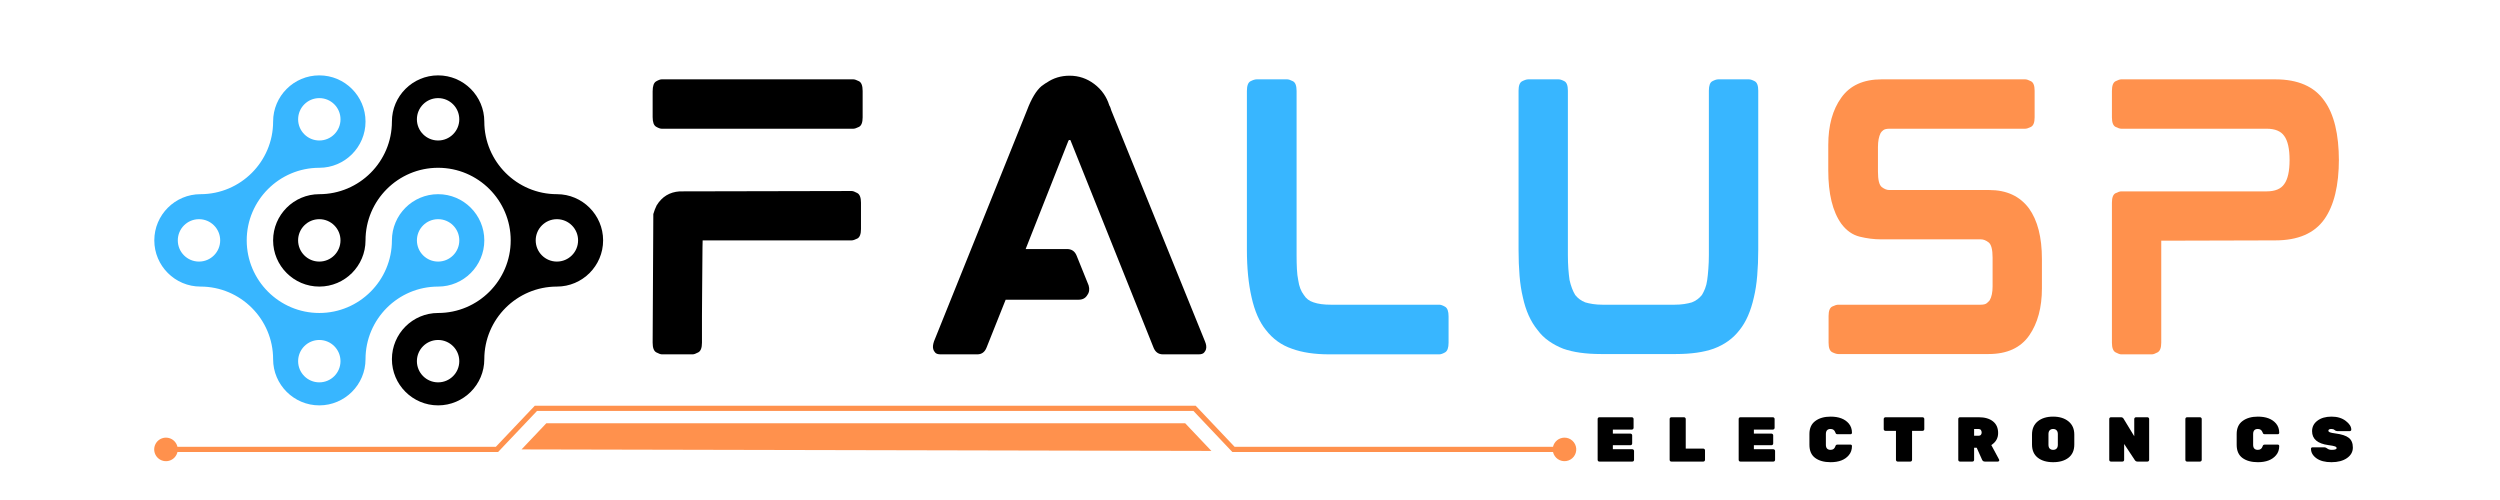 <svg version="1.2" preserveAspectRatio="xMidYMid meet" height="200" viewBox="0 0 750 150" zoomAndPan="magnify" width="1000" xmlns:xlink="http://www.w3.org/1999/xlink" xmlns="http://www.w3.org/2000/svg"><defs><clipPath id="670c557d6d"><path d="M 46.266 22.613 L 146 22.613 L 146 121.613 L 46.266 121.613 Z M 46.266 22.613"></path></clipPath><clipPath id="e9aefd0088"><path d="M 81 22.613 L 181 22.613 L 181 121.613 L 81 121.613 Z M 81 22.613"></path></clipPath><clipPath id="1f39f03fc8"><path d="M 46.266 121.621 L 473 121.621 L 473 138.871 L 46.266 138.871 Z M 46.266 121.621"></path></clipPath></defs><g id="2030a3a8a8"><g clip-path="url(#670c557d6d)" clip-rule="nonzero"><path d="M 109.656 107.754 C 109.656 95.746 119.426 85.973 131.434 85.973 C 139.078 85.973 145.293 79.758 145.293 72.113 C 145.293 64.473 139.078 58.254 131.434 58.254 C 123.789 58.254 117.574 64.473 117.574 72.113 C 117.574 84.121 107.801 93.895 95.793 93.895 C 83.785 93.895 74.016 84.121 74.016 72.113 C 74.016 60.105 83.785 50.336 95.793 50.336 C 103.438 50.336 109.656 44.117 109.656 36.473 C 109.656 28.832 103.438 22.613 95.793 22.613 C 88.152 22.613 81.934 28.832 81.934 36.473 C 81.934 48.484 72.164 58.254 60.156 58.254 C 52.512 58.254 46.293 64.473 46.293 72.113 C 46.293 79.758 52.512 85.973 60.156 85.973 C 72.164 85.973 81.934 95.746 81.934 107.754 C 81.934 115.395 88.152 121.613 95.793 121.613 C 103.434 121.613 109.656 115.395 109.656 107.754 Z M 125.074 72.113 C 125.074 68.605 127.922 65.754 131.434 65.754 C 134.941 65.754 137.793 68.602 137.793 72.113 C 137.793 75.621 134.945 78.473 131.434 78.473 C 127.922 78.473 125.074 75.625 125.074 72.113 Z M 89.438 35.793 C 89.438 32.285 92.281 29.434 95.793 29.434 C 99.309 29.434 102.152 32.277 102.152 35.793 C 102.152 39.301 99.309 42.148 95.793 42.148 C 92.281 42.148 89.438 39.301 89.438 35.793 Z M 53.34 72.113 C 53.34 68.605 56.184 65.754 59.699 65.754 C 63.211 65.754 66.055 68.602 66.055 72.113 C 66.055 75.621 63.211 78.473 59.699 78.473 C 56.184 78.473 53.34 75.625 53.34 72.113 Z M 89.438 108.352 C 89.438 104.844 92.281 101.992 95.793 101.992 C 99.309 101.992 102.148 104.844 102.148 108.352 C 102.148 111.859 99.301 114.707 95.789 114.707 C 92.277 114.707 89.438 111.863 89.438 108.352 Z M 89.438 108.352" style="stroke:none;fill-rule:nonzero;fill:#38b6ff;fill-opacity:1;"></path></g><g clip-path="url(#e9aefd0088)" clip-rule="nonzero"><path d="M 117.574 36.473 C 117.574 48.484 107.801 58.254 95.793 58.254 C 88.152 58.254 81.934 64.473 81.934 72.113 C 81.934 79.758 88.152 85.973 95.793 85.973 C 103.438 85.973 109.656 79.758 109.656 72.113 C 109.656 60.105 119.426 50.336 131.434 50.336 C 143.441 50.336 153.211 60.105 153.211 72.113 C 153.211 84.121 143.441 93.895 131.434 93.895 C 123.789 93.895 117.574 100.109 117.574 107.754 C 117.574 115.395 123.789 121.613 131.434 121.613 C 139.078 121.613 145.293 115.395 145.293 107.754 C 145.293 95.746 155.066 85.973 167.074 85.973 C 174.715 85.973 180.934 79.758 180.934 72.113 C 180.934 64.473 174.715 58.254 167.074 58.254 C 155.066 58.254 145.293 48.484 145.293 36.473 C 145.293 28.832 139.078 22.613 131.434 22.613 C 123.789 22.617 117.574 28.836 117.574 36.473 Z M 102.148 72.113 C 102.148 75.621 99.301 78.473 95.789 78.473 C 92.277 78.473 89.43 75.625 89.43 72.113 C 89.43 68.605 92.277 65.754 95.789 65.754 C 99.301 65.754 102.148 68.605 102.148 72.113 Z M 137.785 108.352 C 137.785 111.859 134.941 114.707 131.43 114.707 C 127.922 114.707 125.07 111.863 125.07 108.352 C 125.07 104.836 127.914 101.992 131.43 101.992 C 134.941 101.996 137.785 104.844 137.785 108.352 Z M 173.426 72.113 C 173.426 75.621 170.582 78.473 167.066 78.473 C 163.559 78.473 160.711 75.625 160.711 72.113 C 160.711 68.605 163.555 65.754 167.066 65.754 C 170.582 65.762 173.426 68.605 173.426 72.113 Z M 137.785 35.793 C 137.785 39.301 134.941 42.148 131.43 42.148 C 127.922 42.148 125.07 39.305 125.07 35.793 C 125.07 32.285 127.914 29.434 131.43 29.434 C 134.941 29.434 137.785 32.277 137.785 35.793 Z M 137.785 35.793" style="stroke:none;fill-rule:nonzero;fill:#000000;fill-opacity:1;"></path></g><g clip-path="url(#1f39f03fc8)" clip-rule="nonzero"><path d="M 156.461 134.824 L 163.895 126.98 L 355.555 126.98 L 363.422 135.277 Z M 469.344 131.293 C 468.941 131.293 468.555 131.359 468.176 131.492 C 467.797 131.625 467.453 131.816 467.141 132.066 C 466.828 132.312 466.566 132.609 466.352 132.949 C 466.141 133.285 465.988 133.652 465.902 134.039 L 370.383 134.039 L 358.699 121.715 L 160.441 121.715 L 148.754 134.039 L 53.234 134.039 C 53.168 133.762 53.074 133.492 52.945 133.234 C 52.812 132.977 52.656 132.742 52.469 132.523 C 52.281 132.305 52.07 132.113 51.836 131.945 C 51.602 131.777 51.352 131.641 51.082 131.539 C 50.816 131.434 50.539 131.359 50.254 131.324 C 49.969 131.285 49.684 131.281 49.398 131.312 C 49.109 131.348 48.832 131.414 48.562 131.512 C 48.293 131.613 48.039 131.742 47.801 131.906 C 47.562 132.066 47.352 132.254 47.156 132.469 C 46.965 132.684 46.805 132.918 46.668 133.172 C 46.535 133.426 46.434 133.695 46.363 133.973 C 46.293 134.254 46.258 134.535 46.258 134.824 C 46.258 135.109 46.293 135.395 46.363 135.672 C 46.434 135.953 46.535 136.219 46.668 136.473 C 46.805 136.727 46.965 136.961 47.156 137.176 C 47.352 137.391 47.562 137.578 47.801 137.742 C 48.039 137.902 48.293 138.035 48.562 138.133 C 48.832 138.234 49.109 138.301 49.398 138.332 C 49.684 138.363 49.969 138.359 50.254 138.324 C 50.539 138.285 50.816 138.215 51.082 138.109 C 51.352 138.004 51.602 137.867 51.836 137.699 C 52.07 137.535 52.281 137.344 52.469 137.125 C 52.656 136.906 52.812 136.668 52.945 136.41 C 53.074 136.156 53.168 135.887 53.234 135.605 L 149.426 135.605 L 161.113 123.277 L 358.027 123.277 L 369.711 135.605 L 465.906 135.605 C 466.004 136.039 466.18 136.441 466.43 136.809 C 466.68 137.176 466.988 137.484 467.355 137.738 C 467.727 137.988 468.125 138.164 468.559 138.262 C 468.992 138.363 469.43 138.379 469.871 138.312 C 470.312 138.246 470.727 138.102 471.109 137.879 C 471.496 137.656 471.828 137.371 472.105 137.023 C 472.383 136.676 472.586 136.289 472.719 135.863 C 472.852 135.438 472.898 135.004 472.867 134.559 C 472.832 134.113 472.719 133.691 472.527 133.289 C 472.332 132.891 472.074 132.539 471.746 132.234 C 471.422 131.93 471.051 131.699 470.637 131.535 C 470.223 131.375 469.793 131.293 469.348 131.293 Z M 469.344 131.293" style="stroke:none;fill-rule:nonzero;fill:#ff914d;fill-opacity:1;"></path></g><g style="fill:#000000;fill-opacity:1;"><g transform="translate(187.793, 106.21)"><path d="M 68.203 -82.406 C 68.598 -82.406 69.16 -82.219 69.891 -81.844 C 70.629 -81.477 71 -80.5 71 -78.906 L 71 -71 C 71 -69.469 70.629 -68.516 69.891 -68.141 C 69.16 -67.773 68.598 -67.594 68.203 -67.594 L 10.703 -67.594 C 10.297 -67.594 9.742 -67.789 9.047 -68.188 C 8.348 -68.594 8 -69.562 8 -71.094 L 8 -78.797 C 8 -80.398 8.348 -81.398 9.047 -81.797 C 9.742 -82.203 10.297 -82.406 10.703 -82.406 Z M 67.703 -48.906 C 68.098 -48.906 68.66 -48.703 69.391 -48.297 C 70.129 -47.898 70.5 -46.938 70.5 -45.406 L 70.5 -37.5 C 70.5 -35.969 70.129 -35.016 69.391 -34.641 C 68.66 -34.273 68.098 -34.094 67.703 -34.094 L 23 -34.094 C 23 -34.094 22.984 -33.359 22.953 -31.891 C 22.922 -30.43 22.906 -28.535 22.906 -26.203 C 22.906 -23.867 22.883 -21.383 22.844 -18.75 C 22.812 -16.113 22.797 -13.629 22.797 -11.297 C 22.797 -8.961 22.797 -7.062 22.797 -5.594 C 22.797 -4.133 22.797 -3.406 22.797 -3.406 C 22.797 -1.863 22.426 -0.895 21.688 -0.5 C 20.957 -0.102 20.395 0.094 20 0.094 L 10.797 0.094 C 10.398 0.094 9.832 -0.102 9.094 -0.5 C 8.363 -0.895 8 -1.863 8 -3.406 L 8.203 -42 C 8.336 -42.469 8.488 -42.914 8.656 -43.344 C 8.82 -43.781 9.004 -44.195 9.203 -44.594 C 10.797 -47.195 13.094 -48.598 16.094 -48.797 Z M 67.703 -48.906" style="stroke:none"></path></g></g><g style="fill:#000000;fill-opacity:1;"><g transform="translate(271.79, 106.21)"><path d="M 61.594 -73.094 L 89.703 -3.797 C 90.098 -2.867 90.195 -2.07 90 -1.406 C 89.938 -1.133 89.754 -0.816 89.453 -0.453 C 89.148 -0.086 88.598 0.094 87.797 0.094 L 77.094 0.094 C 75.695 0.094 74.734 -0.633 74.203 -2.094 L 49.406 -64 C 49.332 -64.133 49.297 -64.203 49.297 -64.203 L 48.906 -64.203 C 48.906 -64.203 48.883 -64.18 48.844 -64.141 C 48.812 -64.109 48.766 -64.031 48.703 -63.906 L 35.906 -31.5 L 48.297 -31.5 C 49.703 -31.5 50.672 -30.832 51.203 -29.5 L 54.797 -20.594 C 55.129 -19.469 55 -18.504 54.406 -17.703 C 53.863 -16.766 52.992 -16.297 51.797 -16.297 L 29.906 -16.297 L 24.203 -2 C 23.672 -0.602 22.738 0.094 21.406 0.094 L 10.406 0.094 C 9.602 0.094 9.051 -0.086 8.75 -0.453 C 8.445 -0.816 8.266 -1.133 8.203 -1.406 C 8.004 -2 8.07 -2.797 8.406 -3.797 L 36.297 -73.094 C 37.629 -76.633 39.098 -79.07 40.703 -80.406 C 40.898 -80.531 41.129 -80.691 41.391 -80.891 C 41.66 -81.098 41.93 -81.27 42.203 -81.406 C 44.203 -82.801 46.5 -83.5 49.094 -83.5 C 51.832 -83.5 54.301 -82.664 56.5 -81 C 58.695 -79.332 60.195 -77.195 61 -74.594 C 61.133 -74.395 61.25 -74.16 61.344 -73.891 C 61.445 -73.629 61.531 -73.363 61.594 -73.094 Z M 61.594 -73.094" style="stroke:none"></path></g></g><g style="fill:#38b6ff;fill-opacity:1;"><g transform="translate(366.071, 106.21)"><path d="M 65.703 -14.797 C 66.172 -14.797 66.754 -14.594 67.453 -14.188 C 68.148 -13.789 68.5 -12.828 68.5 -11.297 L 68.5 -3.406 C 68.5 -1.863 68.148 -0.895 67.453 -0.5 C 66.754 -0.102 66.172 0.094 65.703 0.094 L 32.703 0.094 C 28.297 0.094 24.562 -0.469 21.5 -1.594 C 18.363 -2.664 15.766 -4.535 13.703 -7.203 C 11.766 -9.598 10.332 -12.863 9.406 -17 C 8.469 -21.062 8 -25.828 8 -31.297 L 8 -78.906 C 8 -80.5 8.363 -81.477 9.094 -81.844 C 9.832 -82.219 10.438 -82.406 10.906 -82.406 L 20.094 -82.406 C 20.5 -82.406 21.066 -82.219 21.797 -81.844 C 22.535 -81.477 22.906 -80.5 22.906 -78.906 L 22.906 -29.594 C 22.906 -28.133 22.938 -26.77 23 -25.5 C 23.062 -24.227 23.195 -23.094 23.406 -22.094 C 23.664 -20.301 24.227 -18.836 25.094 -17.703 C 25.758 -16.629 26.727 -15.895 28 -15.5 C 29.332 -15.031 31.066 -14.797 33.203 -14.797 Z M 65.703 -14.797" style="stroke:none"></path></g></g><g style="fill:#38b6ff;fill-opacity:1;"><g transform="translate(447.568, 106.21)"><path d="M 77.094 -82.406 C 77.562 -82.406 78.145 -82.219 78.844 -81.844 C 79.551 -81.477 79.906 -80.531 79.906 -79 L 79.906 -31.297 C 79.906 -28.492 79.801 -25.895 79.594 -23.5 C 79.395 -21.102 79.062 -18.938 78.594 -17 C 77.664 -12.863 76.234 -9.598 74.297 -7.203 C 72.367 -4.672 69.77 -2.801 66.5 -1.594 C 63.5 -0.531 59.734 0 55.203 0 L 32.703 0 C 28.172 0 24.406 -0.531 21.406 -1.594 C 19.863 -2.195 18.426 -2.961 17.094 -3.891 C 15.758 -4.828 14.629 -5.93 13.703 -7.203 C 11.629 -9.734 10.16 -13 9.297 -17 C 8.828 -18.938 8.492 -21.102 8.297 -23.5 C 8.098 -25.895 8 -28.492 8 -31.297 L 8 -79 C 8 -80.531 8.363 -81.477 9.094 -81.844 C 9.832 -82.219 10.438 -82.406 10.906 -82.406 L 20 -82.406 C 20.469 -82.406 21.051 -82.219 21.75 -81.844 C 22.445 -81.477 22.797 -80.531 22.797 -79 L 22.797 -29.703 C 22.797 -28.234 22.844 -26.848 22.938 -25.547 C 23.039 -24.242 23.16 -23.129 23.297 -22.203 C 23.703 -20.398 24.27 -18.898 25 -17.703 C 25.801 -16.703 26.801 -15.969 28 -15.5 C 28.664 -15.301 29.43 -15.133 30.297 -15 C 31.16 -14.863 32.129 -14.797 33.203 -14.797 L 54.797 -14.797 C 55.867 -14.797 56.836 -14.863 57.703 -15 C 58.566 -15.133 59.332 -15.301 60 -15.5 C 61.195 -15.969 62.195 -16.703 63 -17.703 C 63.332 -18.234 63.648 -18.879 63.953 -19.641 C 64.254 -20.41 64.469 -21.266 64.594 -22.203 C 64.727 -23.129 64.844 -24.242 64.938 -25.547 C 65.039 -26.848 65.094 -28.234 65.094 -29.703 L 65.094 -79 C 65.094 -80.531 65.441 -81.477 66.141 -81.844 C 66.848 -82.219 67.438 -82.406 67.906 -82.406 Z M 77.094 -82.406" style="stroke:none"></path></g></g><g style="fill:#ff914d;fill-opacity:1;"><g transform="translate(540.481, 106.21)"><path d="M 56.297 -49.203 C 61.492 -49.203 65.461 -47.367 68.203 -43.703 C 70.797 -40.098 72.094 -35.031 72.094 -28.5 L 72.094 -19.703 C 72.094 -13.961 70.828 -9.258 68.297 -5.594 C 65.703 -1.863 61.633 0 56.094 0 L 11 0 C 10.531 0 9.926 -0.18 9.188 -0.547 C 8.457 -0.91 8.094 -1.863 8.094 -3.406 L 8.094 -11.406 C 8.094 -12.938 8.457 -13.883 9.188 -14.25 C 9.926 -14.613 10.531 -14.797 11 -14.797 L 53.703 -14.797 C 54.566 -14.797 55.18 -14.945 55.547 -15.25 C 55.91 -15.551 56.195 -15.832 56.406 -16.094 C 57 -17.094 57.297 -18.492 57.297 -20.297 L 57.297 -28.906 C 57.297 -31.363 56.895 -32.895 56.094 -33.5 C 55.301 -34.102 54.535 -34.406 53.797 -34.406 L 23.797 -34.406 C 21.734 -34.406 19.617 -34.672 17.453 -35.203 C 15.285 -35.734 13.438 -37.031 11.906 -39.094 C 9.301 -42.758 8 -48.094 8 -55.094 L 8 -62.703 C 8 -68.566 9.301 -73.301 11.906 -76.906 C 14.5 -80.57 18.531 -82.406 24 -82.406 L 67.094 -82.406 C 67.5 -82.406 68.066 -82.219 68.797 -81.844 C 69.535 -81.477 69.906 -80.531 69.906 -79 L 69.906 -71 C 69.906 -69.469 69.535 -68.516 68.797 -68.141 C 68.066 -67.773 67.5 -67.594 67.094 -67.594 L 26.406 -67.594 C 25.531 -67.594 24.91 -67.457 24.547 -67.188 C 24.18 -66.926 23.898 -66.629 23.703 -66.297 C 23.172 -65.234 22.906 -63.832 22.906 -62.094 L 22.906 -54.703 C 22.906 -52.234 23.285 -50.695 24.047 -50.094 C 24.816 -49.5 25.566 -49.203 26.297 -49.203 Z M 56.297 -49.203" style="stroke:none"></path></g></g><g style="fill:#ff914d;fill-opacity:1;"><g transform="translate(625.578, 106.21)"><path d="M 57 -82.406 C 63.801 -82.406 68.703 -80.27 71.703 -76 C 74.629 -72 76.094 -65.969 76.094 -57.906 L 76.094 -58.5 C 76.094 -50.562 74.629 -44.531 71.703 -40.406 C 68.703 -36.195 63.801 -34.094 57 -34.094 L 22.797 -34 L 22.797 -3.406 C 22.797 -1.863 22.426 -0.895 21.688 -0.5 C 20.957 -0.102 20.395 0.094 20 0.094 L 10.797 0.094 C 10.398 0.094 9.832 -0.102 9.094 -0.5 C 8.363 -0.895 8 -1.863 8 -3.406 L 8 -45.406 C 8 -46.938 8.363 -47.883 9.094 -48.25 C 9.832 -48.613 10.398 -48.797 10.797 -48.797 L 54.406 -48.797 C 56.938 -48.797 58.703 -49.531 59.703 -51 C 60.766 -52.469 61.297 -54.867 61.297 -58.203 C 61.297 -61.535 60.766 -63.938 59.703 -65.406 C 58.703 -66.863 56.938 -67.594 54.406 -67.594 L 10.797 -67.594 C 10.398 -67.594 9.832 -67.773 9.094 -68.141 C 8.363 -68.516 8 -69.469 8 -71 L 8 -78.906 C 8 -80.5 8.363 -81.477 9.094 -81.844 C 9.832 -82.219 10.398 -82.406 10.797 -82.406 Z M 57 -82.406" style="stroke:none"></path></g></g><g style="fill:#000000;fill-opacity:1;"><g transform="translate(478.059, 138.471)"><path d="M 5.797 -3.703 L 11.641 -3.703 C 11.785 -3.703 11.906 -3.648 12 -3.547 C 12.102 -3.453 12.156 -3.332 12.156 -3.188 L 12.156 -0.516 C 12.156 -0.367 12.102 -0.242 12 -0.141 C 11.906 -0.047 11.785 0 11.641 0 L 1.75 0 C 1.602 0 1.477 -0.047 1.375 -0.141 C 1.281 -0.242 1.234 -0.367 1.234 -0.516 L 1.234 -12.781 C 1.234 -12.926 1.281 -13.047 1.375 -13.141 C 1.477 -13.242 1.602 -13.297 1.75 -13.297 L 11.5 -13.297 C 11.633 -13.297 11.754 -13.242 11.859 -13.141 C 11.961 -13.047 12.016 -12.926 12.016 -12.781 L 12.016 -10.109 C 12.016 -9.973 11.961 -9.852 11.859 -9.75 C 11.754 -9.645 11.633 -9.594 11.5 -9.594 L 5.797 -9.594 L 5.797 -8.391 L 11.078 -8.391 C 11.211 -8.391 11.332 -8.336 11.438 -8.234 C 11.539 -8.141 11.594 -8.023 11.594 -7.891 L 11.594 -5.422 C 11.594 -5.273 11.539 -5.148 11.438 -5.047 C 11.332 -4.953 11.211 -4.906 11.078 -4.906 L 5.797 -4.906 Z M 5.797 -3.703" style="stroke:none"></path></g></g><g style="fill:#000000;fill-opacity:1;"><g transform="translate(499.659, 138.471)"><path d="M 6.062 -3.891 L 11.328 -3.891 C 11.461 -3.891 11.582 -3.836 11.688 -3.734 C 11.789 -3.641 11.844 -3.52 11.844 -3.375 L 11.844 -0.516 C 11.844 -0.367 11.789 -0.242 11.688 -0.141 C 11.582 -0.047 11.461 0 11.328 0 L 1.75 0 C 1.602 0 1.477 -0.047 1.375 -0.141 C 1.281 -0.242 1.234 -0.367 1.234 -0.516 L 1.234 -12.781 C 1.234 -12.926 1.281 -13.047 1.375 -13.141 C 1.477 -13.242 1.602 -13.297 1.75 -13.297 L 5.547 -13.297 C 5.68 -13.297 5.801 -13.242 5.906 -13.141 C 6.008 -13.047 6.062 -12.926 6.062 -12.781 Z M 6.062 -3.891" style="stroke:none"></path></g></g><g style="fill:#000000;fill-opacity:1;"><g transform="translate(520.367, 138.471)"><path d="M 5.797 -3.703 L 11.641 -3.703 C 11.785 -3.703 11.906 -3.648 12 -3.547 C 12.102 -3.453 12.156 -3.332 12.156 -3.188 L 12.156 -0.516 C 12.156 -0.367 12.102 -0.242 12 -0.141 C 11.906 -0.047 11.785 0 11.641 0 L 1.75 0 C 1.602 0 1.477 -0.047 1.375 -0.141 C 1.281 -0.242 1.234 -0.367 1.234 -0.516 L 1.234 -12.781 C 1.234 -12.926 1.281 -13.047 1.375 -13.141 C 1.477 -13.242 1.602 -13.297 1.75 -13.297 L 11.5 -13.297 C 11.633 -13.297 11.754 -13.242 11.859 -13.141 C 11.961 -13.047 12.016 -12.926 12.016 -12.781 L 12.016 -10.109 C 12.016 -9.973 11.961 -9.852 11.859 -9.75 C 11.754 -9.645 11.633 -9.594 11.5 -9.594 L 5.797 -9.594 L 5.797 -8.391 L 11.078 -8.391 C 11.211 -8.391 11.332 -8.336 11.438 -8.234 C 11.539 -8.141 11.594 -8.023 11.594 -7.891 L 11.594 -5.422 C 11.594 -5.273 11.539 -5.148 11.438 -5.047 C 11.332 -4.953 11.211 -4.906 11.078 -4.906 L 5.797 -4.906 Z M 5.797 -3.703" style="stroke:none"></path></g></g><g style="fill:#000000;fill-opacity:1;"><g transform="translate(541.967, 138.471)"><path d="M 5.797 -8.25 L 5.797 -5.047 C 5.797 -4.023 6.266 -3.516 7.203 -3.516 C 7.922 -3.516 8.395 -3.859 8.625 -4.547 C 8.688 -4.754 8.766 -4.895 8.859 -4.969 C 8.953 -5.051 9.109 -5.094 9.328 -5.094 L 13.203 -5.094 C 13.316 -5.094 13.414 -5.051 13.5 -4.969 C 13.582 -4.883 13.625 -4.785 13.625 -4.672 C 13.625 -3.566 13.305 -2.645 12.672 -1.906 C 11.504 -0.508 9.688 0.188 7.219 0.188 C 5.281 0.188 3.734 -0.238 2.578 -1.094 C 1.43 -1.945 0.859 -3.258 0.859 -5.031 L 0.859 -8.266 C 0.859 -10.004 1.445 -11.305 2.625 -12.172 C 3.801 -13.047 5.332 -13.484 7.219 -13.484 C 9.688 -13.484 11.504 -12.789 12.672 -11.406 C 13.305 -10.656 13.625 -9.727 13.625 -8.625 C 13.625 -8.508 13.582 -8.41 13.5 -8.328 C 13.414 -8.242 13.316 -8.203 13.203 -8.203 L 9.328 -8.203 C 9.129 -8.203 8.977 -8.238 8.875 -8.312 C 8.781 -8.395 8.695 -8.547 8.625 -8.766 C 8.383 -9.441 7.91 -9.781 7.203 -9.781 C 6.266 -9.781 5.797 -9.27 5.797 -8.25 Z M 5.797 -8.25" style="stroke:none"></path></g></g><g style="fill:#000000;fill-opacity:1;"><g transform="translate(564.555, 138.471)"><path d="M 1.078 -13.297 L 12.219 -13.297 C 12.352 -13.297 12.473 -13.242 12.578 -13.141 C 12.68 -13.047 12.734 -12.926 12.734 -12.781 L 12.734 -9.734 C 12.734 -9.586 12.68 -9.461 12.578 -9.359 C 12.473 -9.266 12.352 -9.219 12.219 -9.219 L 9.062 -9.219 L 9.062 -0.516 C 9.062 -0.367 9.008 -0.242 8.906 -0.141 C 8.812 -0.047 8.691 0 8.547 0 L 4.75 0 C 4.613 0 4.492 -0.047 4.391 -0.141 C 4.285 -0.242 4.234 -0.367 4.234 -0.516 L 4.234 -9.219 L 1.078 -9.219 C 0.941 -9.219 0.82 -9.266 0.719 -9.359 C 0.613 -9.461 0.562 -9.586 0.562 -9.734 L 0.562 -12.781 C 0.562 -12.926 0.613 -13.047 0.719 -13.141 C 0.82 -13.242 0.941 -13.297 1.078 -13.297 Z M 1.078 -13.297" style="stroke:none"></path></g></g><g style="fill:#000000;fill-opacity:1;"><g transform="translate(586.25, 138.471)"><path d="M 13.469 -0.625 C 13.508 -0.551 13.531 -0.469 13.531 -0.375 C 13.531 -0.289 13.488 -0.207 13.406 -0.125 C 13.32 -0.039 13.223 0 13.109 0 L 9.219 0 C 8.82 0 8.547 -0.172 8.391 -0.516 L 6.766 -4.141 L 5.984 -4.141 L 5.984 -0.516 C 5.984 -0.367 5.93 -0.242 5.828 -0.141 C 5.734 -0.047 5.613 0 5.469 0 L 1.75 0 C 1.602 0 1.477 -0.047 1.375 -0.141 C 1.281 -0.242 1.234 -0.367 1.234 -0.516 L 1.234 -12.781 C 1.234 -12.926 1.281 -13.047 1.375 -13.141 C 1.477 -13.242 1.602 -13.297 1.75 -13.297 L 7.375 -13.297 C 9.195 -13.297 10.617 -12.883 11.641 -12.062 C 12.672 -11.25 13.188 -10.078 13.188 -8.547 C 13.188 -7.023 12.504 -5.828 11.141 -4.953 Z M 5.984 -9.766 L 5.984 -7.75 L 7.375 -7.75 C 7.656 -7.75 7.867 -7.836 8.016 -8.016 C 8.172 -8.203 8.25 -8.438 8.25 -8.719 C 8.25 -9 8.176 -9.242 8.031 -9.453 C 7.883 -9.66 7.664 -9.766 7.375 -9.766 Z M 5.984 -9.766" style="stroke:none"></path></g></g><g style="fill:#000000;fill-opacity:1;"><g transform="translate(608.743, 138.471)"><path d="M 2.594 -12.078 C 3.75 -13.016 5.281 -13.484 7.188 -13.484 C 9.102 -13.484 10.641 -13.008 11.797 -12.062 C 12.961 -11.125 13.547 -9.801 13.547 -8.094 L 13.547 -5.125 C 13.547 -3.395 12.973 -2.078 11.828 -1.172 C 10.68 -0.266 9.141 0.188 7.203 0.188 C 5.266 0.188 3.723 -0.266 2.578 -1.172 C 1.43 -2.078 0.859 -3.395 0.859 -5.125 L 0.859 -8.094 C 0.859 -9.812 1.438 -11.141 2.594 -12.078 Z M 6.172 -3.891 C 6.43 -3.641 6.773 -3.516 7.203 -3.516 C 7.629 -3.516 7.969 -3.641 8.219 -3.891 C 8.477 -4.148 8.609 -4.535 8.609 -5.047 L 8.609 -8.25 C 8.609 -8.75 8.477 -9.129 8.219 -9.391 C 7.969 -9.648 7.629 -9.781 7.203 -9.781 C 6.773 -9.781 6.43 -9.648 6.172 -9.391 C 5.922 -9.129 5.797 -8.75 5.797 -8.25 L 5.797 -5.047 C 5.797 -4.535 5.922 -4.148 6.172 -3.891 Z M 6.172 -3.891" style="stroke:none"></path></g></g><g style="fill:#000000;fill-opacity:1;"><g transform="translate(631.541, 138.471)"><path d="M 9.25 -13.297 L 12.688 -13.297 C 12.832 -13.297 12.953 -13.242 13.047 -13.141 C 13.148 -13.047 13.203 -12.926 13.203 -12.781 L 13.203 -0.516 C 13.203 -0.367 13.148 -0.242 13.047 -0.141 C 12.953 -0.047 12.832 0 12.688 0 L 9.688 0 C 9.363 0 9.102 -0.145 8.906 -0.438 L 5.703 -5.281 L 5.703 -0.516 C 5.703 -0.367 5.648 -0.242 5.547 -0.141 C 5.441 -0.047 5.32 0 5.188 0 L 1.75 0 C 1.602 0 1.477 -0.047 1.375 -0.141 C 1.281 -0.242 1.234 -0.367 1.234 -0.516 L 1.234 -12.781 C 1.234 -12.926 1.281 -13.047 1.375 -13.141 C 1.477 -13.242 1.602 -13.297 1.75 -13.297 L 4.75 -13.297 C 5.102 -13.297 5.363 -13.148 5.531 -12.859 L 8.734 -7.594 L 8.734 -12.781 C 8.734 -12.926 8.785 -13.047 8.891 -13.141 C 8.992 -13.242 9.113 -13.297 9.25 -13.297 Z M 9.25 -13.297" style="stroke:none"></path></g></g><g style="fill:#000000;fill-opacity:1;"><g transform="translate(654.376, 138.471)"><path d="M 5.625 0 L 1.75 0 C 1.602 0 1.477 -0.047 1.375 -0.141 C 1.281 -0.242 1.234 -0.367 1.234 -0.516 L 1.234 -12.781 C 1.234 -12.926 1.281 -13.047 1.375 -13.141 C 1.477 -13.242 1.602 -13.297 1.75 -13.297 L 5.625 -13.297 C 5.758 -13.297 5.879 -13.242 5.984 -13.141 C 6.086 -13.047 6.141 -12.926 6.141 -12.781 L 6.141 -0.516 C 6.141 -0.367 6.086 -0.242 5.984 -0.141 C 5.879 -0.047 5.758 0 5.625 0 Z M 5.625 0" style="stroke:none"></path></g></g><g style="fill:#000000;fill-opacity:1;"><g transform="translate(670.144, 138.471)"><path d="M 5.797 -8.25 L 5.797 -5.047 C 5.797 -4.023 6.266 -3.516 7.203 -3.516 C 7.922 -3.516 8.395 -3.859 8.625 -4.547 C 8.688 -4.754 8.766 -4.895 8.859 -4.969 C 8.953 -5.051 9.109 -5.094 9.328 -5.094 L 13.203 -5.094 C 13.316 -5.094 13.414 -5.051 13.5 -4.969 C 13.582 -4.883 13.625 -4.785 13.625 -4.672 C 13.625 -3.566 13.305 -2.645 12.672 -1.906 C 11.504 -0.508 9.688 0.188 7.219 0.188 C 5.281 0.188 3.734 -0.238 2.578 -1.094 C 1.43 -1.945 0.859 -3.258 0.859 -5.031 L 0.859 -8.266 C 0.859 -10.004 1.445 -11.305 2.625 -12.172 C 3.801 -13.047 5.332 -13.484 7.219 -13.484 C 9.688 -13.484 11.504 -12.789 12.672 -11.406 C 13.305 -10.656 13.625 -9.727 13.625 -8.625 C 13.625 -8.508 13.582 -8.41 13.5 -8.328 C 13.414 -8.242 13.316 -8.203 13.203 -8.203 L 9.328 -8.203 C 9.129 -8.203 8.977 -8.238 8.875 -8.312 C 8.781 -8.395 8.695 -8.547 8.625 -8.766 C 8.383 -9.441 7.91 -9.781 7.203 -9.781 C 6.266 -9.781 5.797 -9.27 5.797 -8.25 Z M 5.797 -8.25" style="stroke:none"></path></g></g><g style="fill:#000000;fill-opacity:1;"><g transform="translate(692.732, 138.471)"><path d="M 0.891 -9.125 C 0.891 -10.414 1.426 -11.461 2.5 -12.266 C 3.57 -13.078 4.977 -13.484 6.719 -13.484 C 8.457 -13.484 9.879 -13.055 10.984 -12.203 C 12.098 -11.359 12.656 -10.477 12.656 -9.562 C 12.656 -9.445 12.613 -9.348 12.531 -9.266 C 12.445 -9.18 12.352 -9.141 12.25 -9.141 L 8.453 -9.141 C 8.16 -9.141 7.895 -9.242 7.656 -9.453 C 7.414 -9.672 7.094 -9.781 6.688 -9.781 C 6.082 -9.781 5.781 -9.602 5.781 -9.25 C 5.781 -9.062 5.926 -8.906 6.219 -8.781 C 6.52 -8.656 7.078 -8.539 7.891 -8.438 C 9.773 -8.195 11.117 -7.754 11.922 -7.109 C 12.723 -6.473 13.125 -5.504 13.125 -4.203 C 13.125 -2.91 12.531 -1.852 11.344 -1.031 C 10.164 -0.219 8.617 0.188 6.703 0.188 C 4.797 0.188 3.297 -0.203 2.203 -0.984 C 1.109 -1.773 0.562 -2.734 0.562 -3.859 C 0.562 -3.973 0.602 -4.07 0.688 -4.156 C 0.77 -4.238 0.867 -4.281 0.984 -4.281 L 4.594 -4.281 C 4.863 -4.281 5.16 -4.148 5.484 -3.891 C 5.805 -3.641 6.254 -3.516 6.828 -3.516 C 7.773 -3.516 8.25 -3.691 8.25 -4.047 C 8.25 -4.273 8.078 -4.445 7.734 -4.562 C 7.391 -4.688 6.742 -4.812 5.797 -4.938 C 2.523 -5.375 0.891 -6.77 0.891 -9.125 Z M 0.891 -9.125" style="stroke:none"></path></g></g></g></svg>